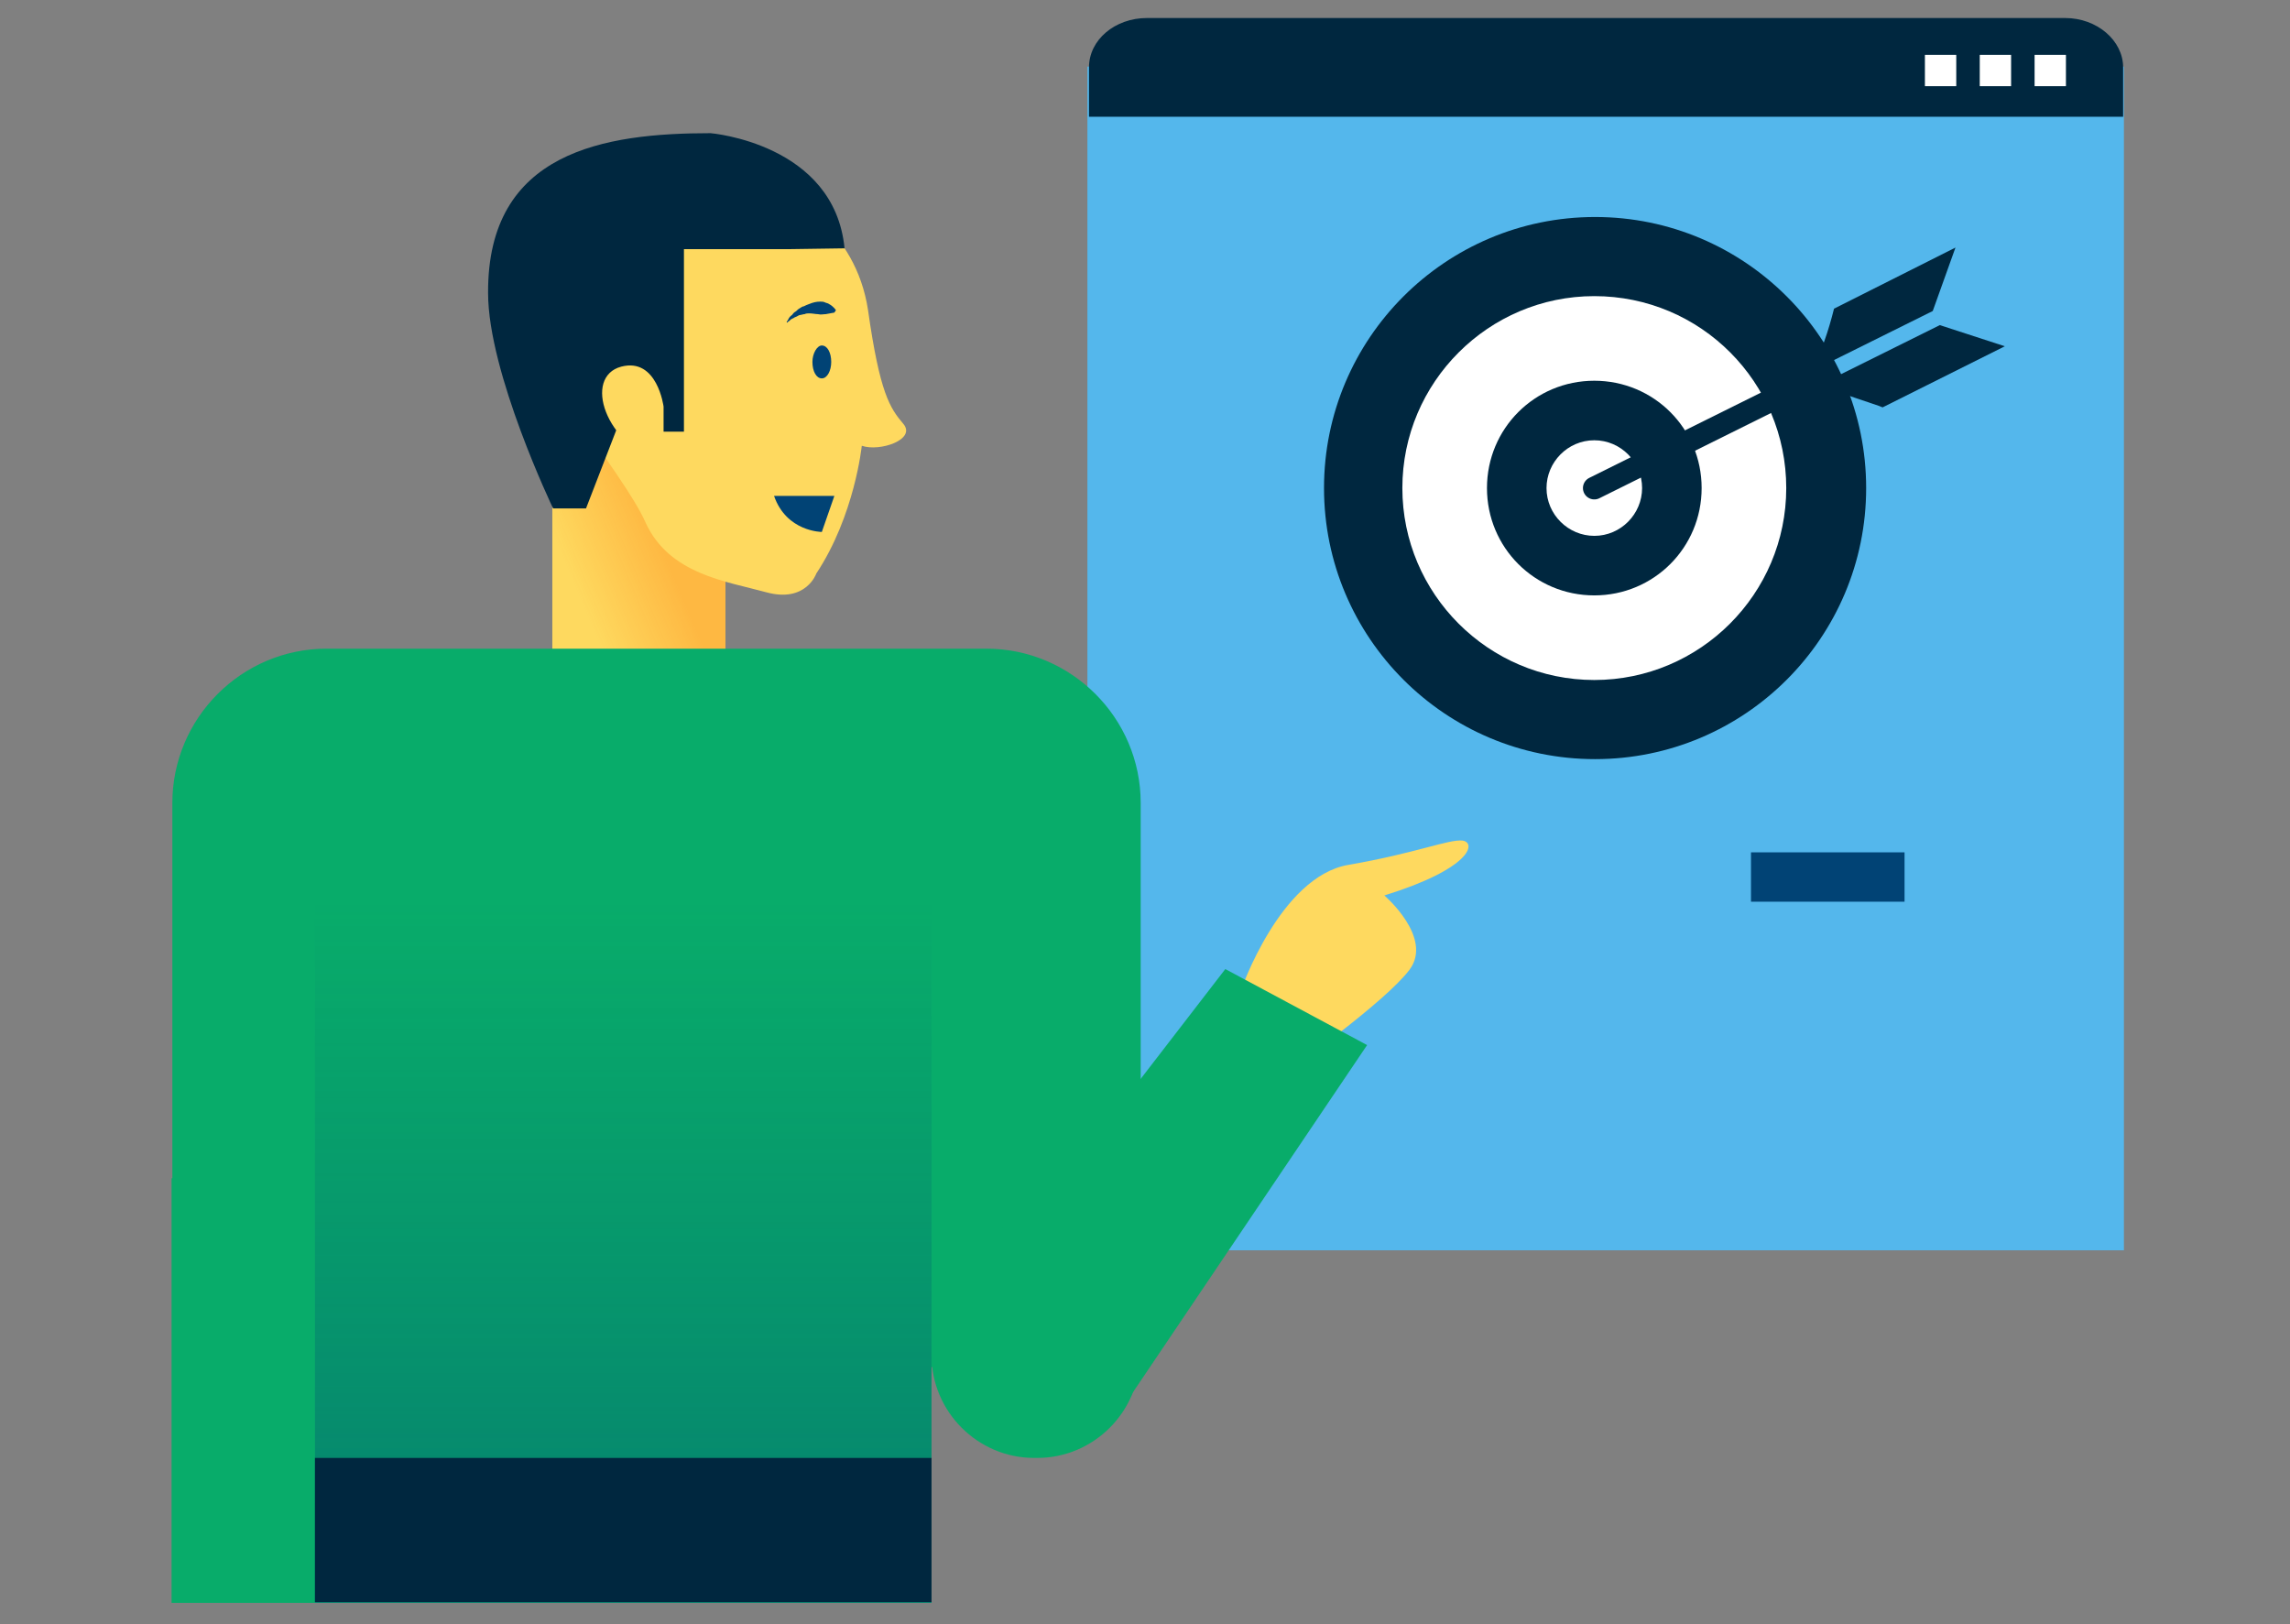 <?xml version="1.0" encoding="UTF-8"?> <!-- Generator: Adobe Illustrator 25.2.3, SVG Export Plug-In . SVG Version: 6.00 Build 0) --> <svg xmlns="http://www.w3.org/2000/svg" xmlns:xlink="http://www.w3.org/1999/xlink" version="1.1" id="Layer_1" x="0px" y="0px" viewBox="0 0 292.3 207.3" style="enable-background:new 0 0 292.3 207.3;" xml:space="preserve"><rect x="0" y="0" width="292.3" height="207.3" fill="#808080" stroke="none"/> <style type="text/css"> .st0{fill:#54B7EC;} .st1{fill:#014375;} .st2{fill:#08AC6A;} .st3{fill:#FED95F;} .st4{opacity:0.3;fill:url(#SVGID_1_);} .st5{opacity:0.4;fill:url(#SVGID_2_);} .st6{fill:#00273F;} .st7{fill:#FFFFFF;} .st8{fill:none;stroke:#00273F;stroke-width:2.902;stroke-linecap:round;stroke-miterlimit:10;} </style> <rect x="138.8" y="8.5" class="st0" width="132.3" height="151.1"></rect> <rect x="151.5" y="105.7" class="st0" width="112.3" height="12.5"></rect> <rect x="223.5" y="108.8" class="st1" width="19.6" height="6.3"></rect> <g> <rect x="21.9" y="150.4" class="st2" width="97" height="54.2"></rect> <g> <rect x="70.5" y="56.2" class="st3" width="22.1" height="33.2"></rect> <linearGradient id="SVGID_1_" gradientUnits="userSpaceOnUse" x1="513.111" y1="70.412" x2="526.614" y2="76.126" gradientTransform="matrix(-1 0 0 1 600.426 0)"> <stop offset="0.172" style="stop-color:#FF6D00"></stop> <stop offset="0.995" style="stop-color:#FF6D00;stop-opacity:0"></stop> </linearGradient> <rect x="70.5" y="56.2" class="st4" width="22.1" height="33.2"></rect> </g> <g> <path class="st2" d="M145.6,174.5v-72c0-10.9-8.9-19.7-19.7-19.7H41.7c-10.9,0-19.7,8.9-19.7,19.7v72"></path> </g> <linearGradient id="SVGID_2_" gradientUnits="userSpaceOnUse" x1="520.849" y1="204.581" x2="520.849" y2="114.69" gradientTransform="matrix(-1 0 0 1 600.426 0)"> <stop offset="0" style="stop-color:#014375"></stop> <stop offset="0.995" style="stop-color:#014375;stop-opacity:0"></stop> </linearGradient> <rect x="40.2" y="114.7" class="st5" width="78.7" height="89.9"></rect> <path class="st3" d="M100.5,25.1c0,0,8.7,3.9,10.3,14.5c1.5,10.6,2.8,12.5,4.5,14.5c1.7,2-3,3.6-5.3,2.8c0,0-0.9,8.9-5.8,16.3 c0,0-1.3,3.8-6.4,2.4c-5.1-1.4-12.4-2.3-15.4-8.9c-2.9-6.6-14.8-19.2-11.3-24C74.8,37.8,93.4,21.4,100.5,25.1z"></path> <path class="st6" d="M100.9,31.8H87.3v23.3H83l-1.4-7.8l-6.8,17.6h-4.2c0,0-8.3-17.3-8.3-27.5C62.2,19.3,77.2,17,90.7,17 c0,0,15.8,1.3,17.1,14.7L100.9,31.8z"></path> <path class="st3" d="M84.7,51.9c0,0-0.8-6.3-5.4-5.1c-4.9,1.3-2.1,10,5.4,12.4V51.9z"></path> <path class="st1" d="M103.7,46.2c0,1.2,0.5,2.1,1.2,2.1c0.7,0,1.2-1,1.2-2.1c0-1.2-0.5-2.1-1.2-2.1 C104.3,44.1,103.7,45.1,103.7,46.2z"></path> <rect x="40.2" y="186.1" class="st6" width="78.7" height="18.4"></rect> <g> <path class="st1" d="M106.5,39.9c0,0-0.5,0.1-1.1,0.2c-0.3,0-0.6,0.1-1,0c-0.3,0-0.7-0.1-1.1-0.1c-0.2,0-0.4,0-0.6,0.1 c-0.2,0-0.4,0.1-0.5,0.1c-0.2,0-0.3,0.1-0.5,0.2c-0.2,0.1-0.3,0.1-0.4,0.2c-0.3,0.1-0.5,0.3-0.6,0.4c-0.2,0.1-0.2,0.2-0.2,0.2 l-0.1-0.1c0,0,0.1-0.1,0.2-0.3c0.1-0.2,0.2-0.4,0.5-0.6c0.1-0.1,0.2-0.3,0.4-0.4c0.2-0.1,0.3-0.3,0.5-0.4c0.2-0.1,0.4-0.3,0.6-0.3 c0.2-0.1,0.4-0.2,0.7-0.3c0.5-0.2,0.9-0.3,1.4-0.3c0.2,0,0.4,0,0.6,0.1c0.2,0.1,0.4,0.1,0.5,0.2c0.6,0.3,0.9,0.8,0.9,0.8 L106.5,39.9z"></path> </g> <path class="st1" d="M104.9,67.9c0,0-4.5,0-6.1-4.6h7.7L104.9,67.9z"></path> <g> <path class="st2" d="M118.9,173c0,7.2,5.9,13.1,13.1,13.1h0.4c7.2,0,13.1-5.9,13.1-13.1v-3.8c0-7.2-5.9-13.1-13.1-13.1H132 c-7.2,0-13.1,5.9-13.1,13.1V173z"></path> </g> <path class="st3" d="M158.4,126.4c0,0,5-14.5,13.7-16c8.7-1.5,12.8-3.3,14.6-3.1c1.8,0.3,1,3.6-10,7c0,0,6.3,5.4,3.2,9.5 c-3.1,4.1-14.8,12.4-14.8,12.4L158.4,126.4z"></path> <polygon class="st2" points="156.4,123.7 174.5,133.4 142.4,181 128.5,159.9 "></polygon> </g> <g> <g> <path class="st6" d="M139,14.9c0,0,0-2.9,0-6.3c0-3.5,3.3-6.3,7.4-6.3h117.2c4.1,0,7.4,2.9,7.4,6.3c0,3.5,0,6.3,0,6.3"></path> </g> <g> <g> <rect x="245.7" y="7" class="st7" width="4" height="4"></rect> <rect x="252.7" y="7" class="st7" width="4" height="4"></rect> <rect x="259.7" y="7" class="st7" width="4" height="4"></rect> </g> </g> </g> <g> <g> <path class="st6" d="M238.2,62.3c0,19.1-15.5,34.6-34.6,34.6c-19.1,0-34.6-15.5-34.6-34.6c0-19.1,15.5-34.6,34.6-34.6 C222.7,27.7,238.2,43.2,238.2,62.3z"></path> <path class="st7" d="M228,62.3c0,13.5-11,24.5-24.5,24.5c-13.5,0-24.5-11-24.5-24.5c0-13.5,11-24.5,24.5-24.5 C217.1,37.8,228,48.8,228,62.3z"></path> <path class="st6" d="M217.2,62.3c0,7.6-6.1,13.7-13.7,13.7c-7.6,0-13.7-6.1-13.7-13.7c0-7.6,6.1-13.7,13.7-13.7 C211.1,48.6,217.2,54.7,217.2,62.3z"></path> <path class="st7" d="M209.6,62.3c0,3.3-2.7,6.1-6.1,6.1c-3.3,0-6.1-2.7-6.1-6.1c0-3.3,2.7-6.1,6.1-6.1 C206.9,56.2,209.6,59,209.6,62.3z"></path> </g> <g> <g> <line class="st8" x1="203.5" y1="62.3" x2="232.7" y2="47.8"></line> <g> <g> <polygon class="st6" points="240.3,52 239.8,51.8 232.1,49.2 247.6,41.5 255.9,44.2 "></polygon> <path class="st6" d="M249.6,31.6l-2.9,8.1l-15.5,7.7c1.3-2.5,2.2-5.2,2.9-8L249.6,31.6z"></path> </g> </g> </g> </g> </g> <g> <rect x="179.6" y="129.5" class="st0" width="50.9" height="2.1"></rect> <rect x="179.6" y="135.1" class="st0" width="50.9" height="2.1"></rect> <rect x="179.6" y="140.6" class="st0" width="50.9" height="2.1"></rect> </g> </svg> 